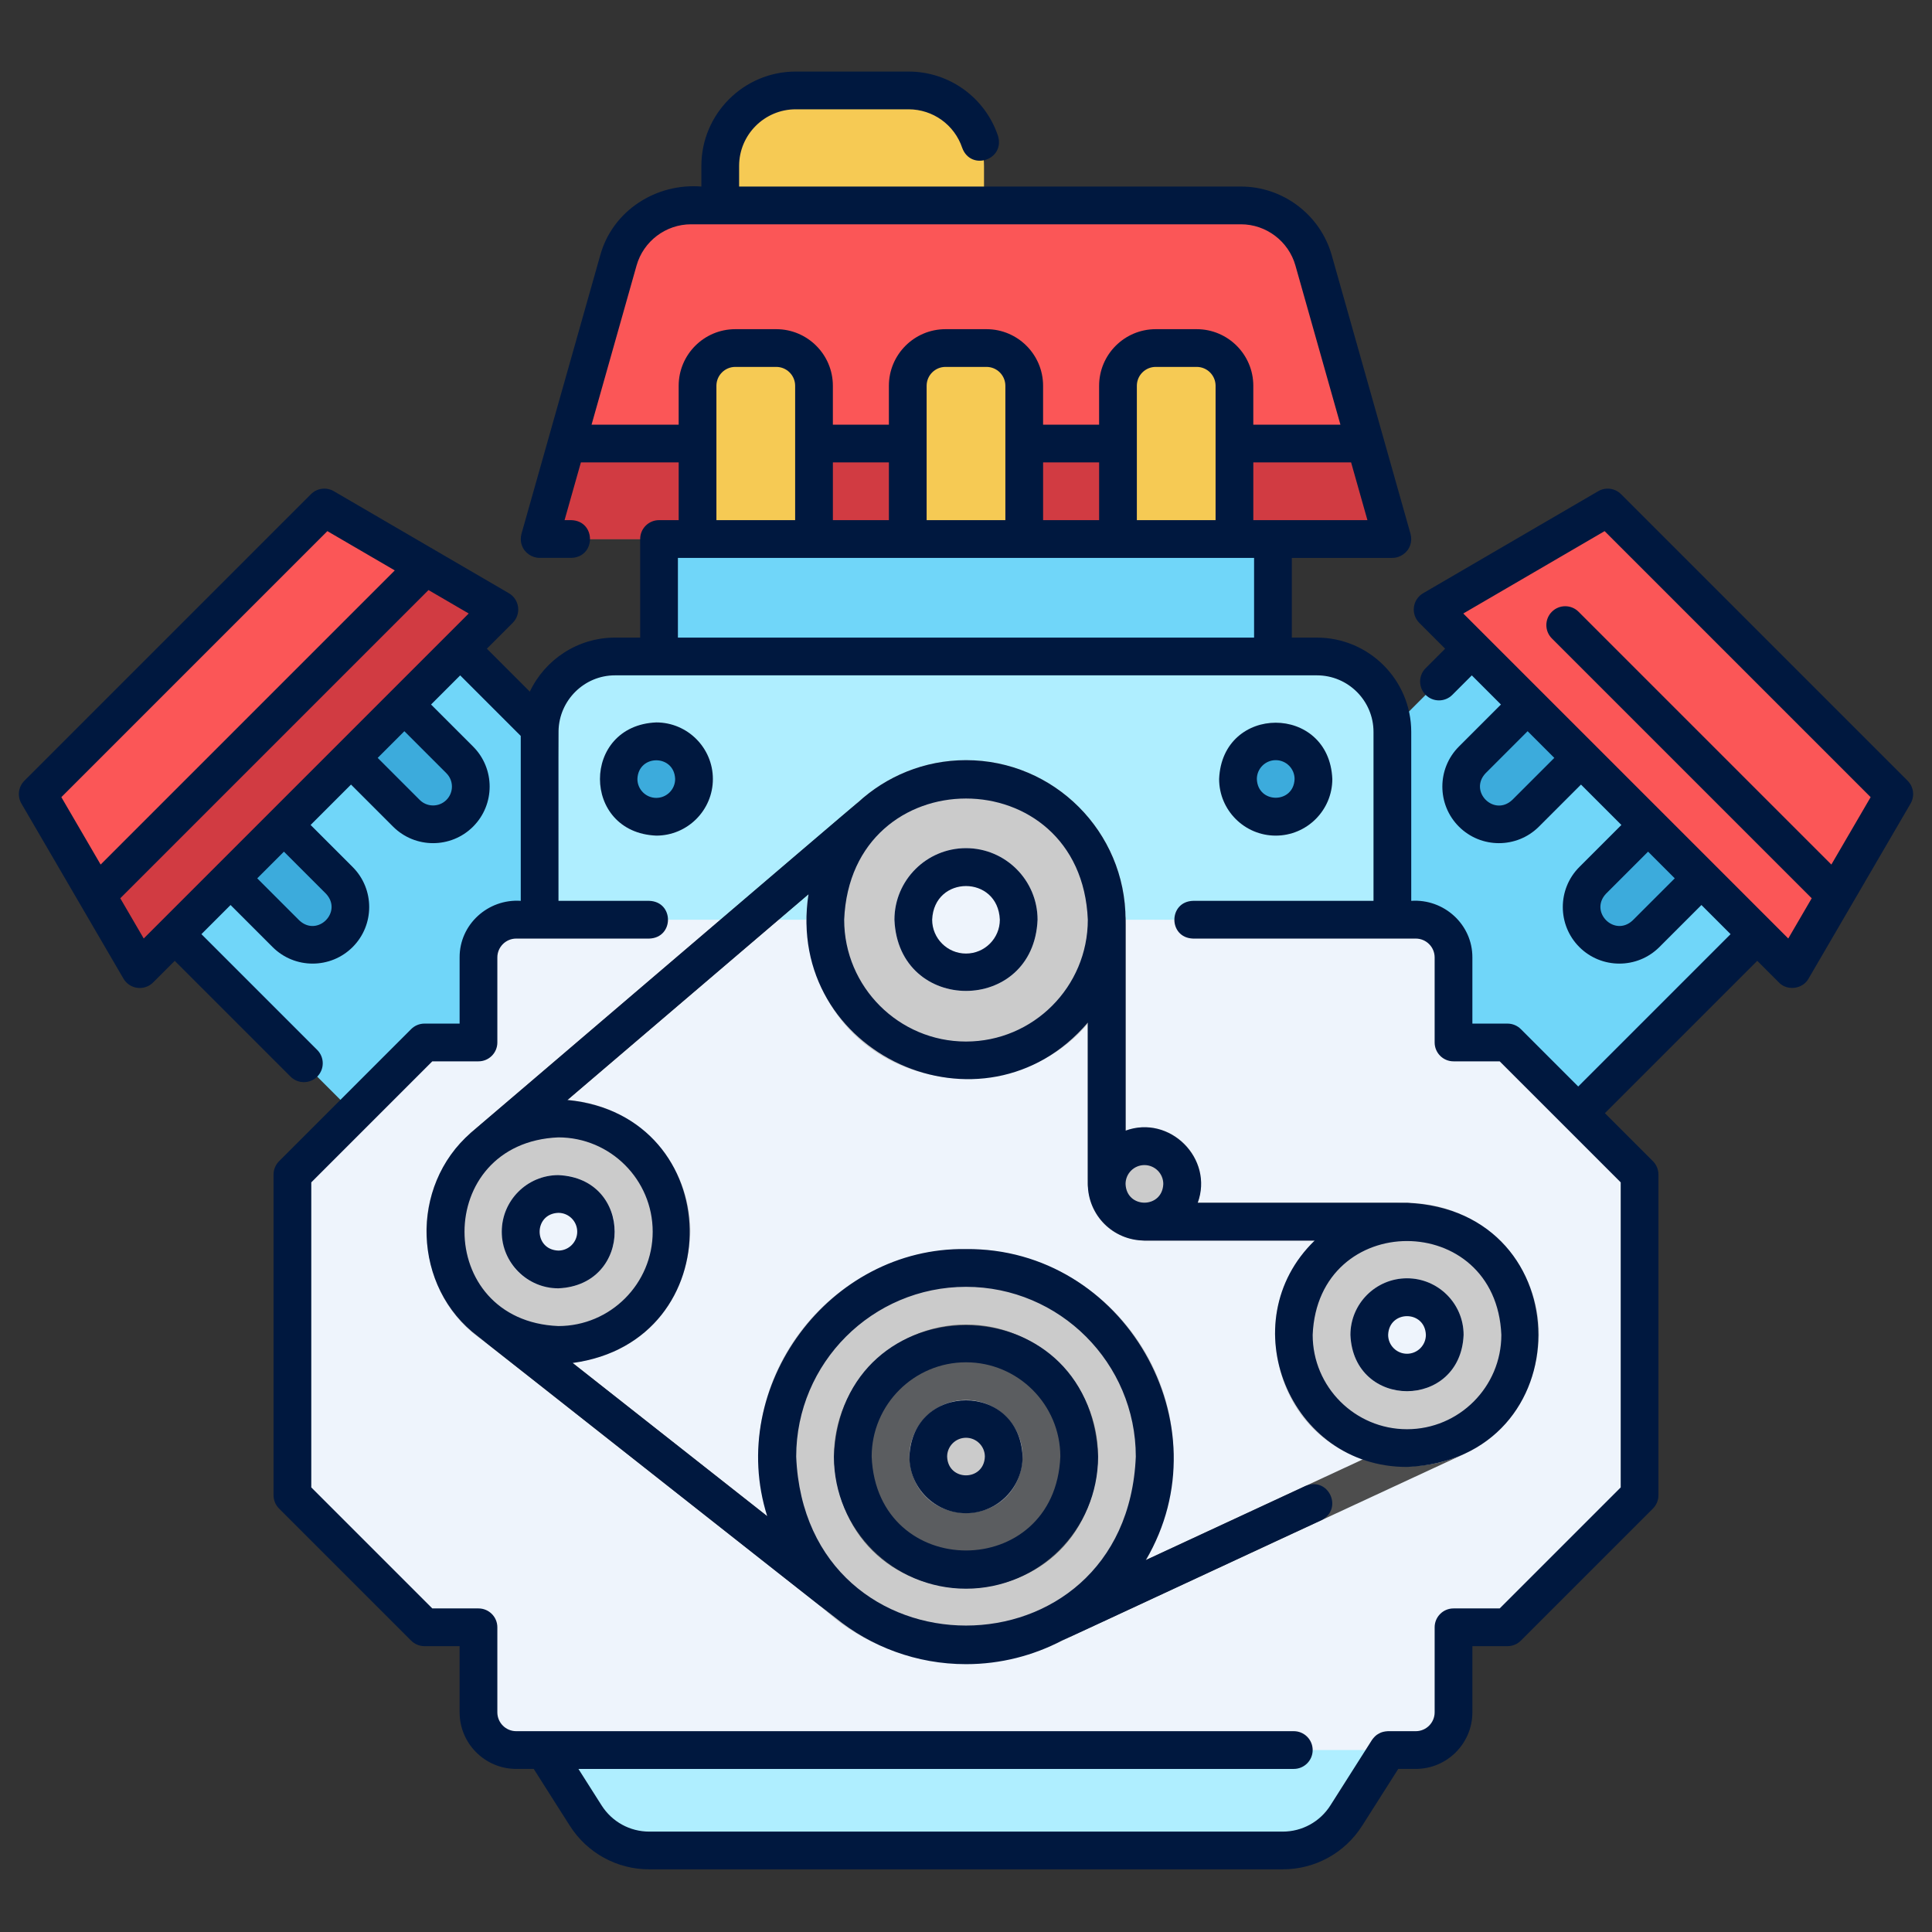 <svg id="Layer_4" viewBox="0 0 512 512" xmlns="http://www.w3.org/2000/svg" data-name="Layer 4"><rect x="0" y="0" width="512" height="512" fill="#333333" stroke="none"/><g><path d="m210.874 23.967h29.9c11.038 0 20 8.962 20 20v18.757h-69.9v-18.757c0-11.038 8.962-20 20-20z" fill="#f6ca54"/><path d="m174.655 130.194h162.691v56.432h-162.691z" fill="#70d6f9"/><path d="m331.416 231.551s68.547 70.228 74.303 75.984l67.704-67.704-76.769-74.527-27.709 27.708c.015.321-37.53 38.215-37.53 38.54z" fill="#70d6f9"/><path d="m180.584 231.551s-68.547 70.228-74.303 75.984l-63.341-63.341 76.022-75.274 24.092 24.092c-.015.321 37.53 38.215 37.53 38.54z" fill="#70d6f9"/><path d="m368.994 258.272v-64.3c0-11.046-8.954-20-20-20h-185.989c-11.046 0-20 8.954-20 20v64.3z" fill="#afeeff"/><path d="m339.916 490.395h-167.832c-6.845 0-13.214-3.501-16.884-9.279l-11.007-17.335 111.807-20.047 111.807 20.047-11.007 17.335c-3.669 5.778-10.039 9.279-16.884 9.279z" fill="#afeeff"/><path d="m136.803 243.733c-5.523 0-10 4.477-10 10v22.532h-14.308c-13.668 13.668-21.332 21.332-35 35v84.984c13.668 13.668 21.332 21.332 35 35h14.308v22.532c0 5.523 4.477 10 10 10h238.395c5.523 0 10-4.477 10-10v-22.532h14.308c13.668-13.668 21.332-21.332 35-35v-84.984c-13.668-13.668-21.332-21.332-35-35h-14.308v-22.532c0-5.523-4.477-10-10-10z" fill="#eef4fc"/><g fill="#4d4d4d"><path d="m227.194 212.789-102.336 87.347c-3.527 2.925-1.305 8.889 3.249 8.803 1.148 0 2.302-.393 3.244-1.197l102.336-87.347c4.87-4.397-1.294-11.761-6.492-7.606z"/><path d="m293.285 318.758c2.761 0 5-2.239 5-5v-70.024c0-2.761-2.239-5-5-5s-5 2.239-5 5v70.024c0 2.761 2.239 5 5 5z"/><path d="m303.285 328.758h69.587c6.588-.196 6.626-9.792-0-10.0 0.0 0-69.587 0-69.587 0-6.588.196-6.626 9.792 0 10z"/><path d="m389.966 378.897c-1.163-2.504-4.134-3.594-6.64-2.431l-105.859 49.123c-2.505 1.163-3.593 4.135-2.431 6.64 1.166 2.53 4.192 3.583 6.64 2.431-0.0 0 105.859-49.123 105.859-49.123 2.505-1.163 3.593-4.135 2.431-6.64z"/><path d="m227.284 420.673-94.256-74.209c-5.273-3.917-11.276 3.579-6.185 7.858-0-0 94.256 74.209 94.256 74.209 5.273 3.917 11.275-3.578 6.186-7.857z"/></g><path d="m256 201.449c-23.316 0-42.285 18.969-42.285 42.285 2.323 56.096 82.255 56.08 84.569-0-0-23.316-18.969-42.284-42.285-42.284z" fill="#cbcbcb"/><path d="m368.994 142.847h-225.989l20.882-73.849c2.435-8.612 10.296-14.558 19.245-14.558h145.735c8.95 0 16.81 5.946 19.245 14.558l20.882 73.849z" fill="#fb5657"/><path d="m474.964 256.833-95.302-95.302 46.39-27.036 75.948 75.948z" fill="#fb5657"/><path d="m37.036 256.833 95.302-95.302-46.39-27.036-75.948 75.948z" fill="#fb5657"/><g fill="#f6ca54"><path d="m194.858 92.235h10.864c5.519 0 10 4.481 10 10v40.612h-30.864v-40.612c0-5.519 4.481-10 10-10z"/><path d="m296.278 92.235h30.864v40.612c0 5.519-4.481 10-10 10h-10.864c-5.519 0-10-4.481-10-10z" transform="matrix(-1 0 0 -1 623.42 235.081)"/><path d="m250.568 92.235h10.864c5.519 0 10 4.481 10 10v40.612h-30.864v-40.612c0-5.519 4.481-10 10-10z"/></g><g fill="#d13b42"><path d="m368.994 142.847-7.156-25.306h-34.697v25.306z"/><path d="m184.858 142.847v-25.306h-34.697l-7.156 25.306z"/><path d="m215.722 117.541h24.846v25.306h-24.846z"/><path d="m271.432 117.541h24.846v25.306h-24.846z"/></g><circle cx="338.078" cy="206.449" fill="#3cabdc" r="10"/><circle cx="173.922" cy="206.449" fill="#3cabdc" r="10"/><path d="m256 224.767c-10.458 0-18.967 8.508-18.967 18.967 1.042 25.162 36.896 25.155 37.934-0-0-10.458-8.508-18.967-18.967-18.967z" fill="#eef4fc"/><path d="m372.872 318.758c-19.299 0-35 15.701-35 35 1.923 46.432 68.084 46.419 70-0-0-19.299-15.701-35-35-35z" fill="#cbcbcb"/><path d="m372.872 338.758c-8.271 0-15 6.729-15 15 .824 19.899 29.179 19.894 30 0 0-8.271-6.729-15-15-15z" fill="#eef4fc"/><path d="m256 331.022c-30.327 0-55 24.673-55 55 3.021 72.965 106.99 72.944 110-0-0-30.327-24.673-55-55-55z" fill="#cbcbcb"/><path d="m303.285 298.758c-8.271 0-15 6.729-15 15 .824 19.899 29.179 19.894 30 0 0-8.271-6.729-15-15-15z" fill="#cbcbcb"/><path d="m256 351.022c-19.299 0-35 15.701-35 35 1.923 46.432 68.084 46.419 70-0-0-19.299-15.701-35-35-35z" fill="#5b5d60"/><path d="m256 371.022c-8.271 0-15 6.729-15 15 .824 19.899 29.179 19.894 30 0 0-8.271-6.729-15-15-15z" fill="#cbcbcb"/><path d="m147.971 291.417c-19.299 0-35 15.701-35 35 1.923 46.432 68.084 46.419 70-0-0-19.299-15.701-35-35-35z" fill="#cbcbcb"/><path d="m147.971 311.417c-8.271 0-15 6.729-15 15 .824 19.899 29.179 19.894 30 0 0-8.271-6.729-15-15-15z" fill="#eef4fc"/><path d="m391.034 189.272h20v20.757c0 5.519-4.481 10-10 10h-0c-5.519 0-10-4.481-10-10z" fill="#3cabdc" transform="matrix(.707 .707 -.707 .707 262.17 -223.633)"/><path d="m432.954 221.192h0c5.519 0 10 4.481 10 10v20.757h-20v-20.757c0-5.519 4.481-10 10-10z" fill="#3cabdc" transform="matrix(-.707 -.707 .707 -.707 571.818 709.996)"/><path d="m132.338 161.531-95.302 95.302-11.419-19.593 87.127-87.127z" fill="#d13b42"/><path d="m110.966 189.272h0c5.519 0 10 4.481 10 10v20.757h-20v-20.757c0-5.519 4.481-10 10-10z" fill="#3cabdc" transform="matrix(-.707 .707 -.707 -.707 334.141 270.896)"/><path d="m69.046 221.192h20v20.757c0 5.519-4.481 10-10 10h-0c-5.519 0-10-4.481-10-10v-20.757z" fill="#3cabdc" transform="matrix(.707 -.707 .707 .707 -144.129 125.184)"/></g><g fill="#00183f"><path d="m338.079 221.449c8.271 0 15-6.729 15-15-.824-19.9-29.179-19.894-30.0 0.0 0 8.271 6.729 15 15 15zm0-20c2.757 0 5 2.243 5 5-.235 6.617-9.766 6.616-10-0.0 0-2.757 2.243-5 5-5z"/><path d="m188.921 206.449c0-8.271-6.729-15-15-15-19.9.824-19.894 29.179 0 30 8.271-0 15-6.729 15-15zm-15 5c-2.757 0-5-2.243-5-5 .235-6.617 9.766-6.616 10.0 0-0 2.757-2.243 5-5 5z"/><path d="m256 224.767c-10.458 0-18.967 8.508-18.967 18.967 1.042 25.162 36.896 25.155 37.934-0-0-10.458-8.508-18.967-18.967-18.967zm0 27.934c-4.944 0-8.967-4.022-8.967-8.967.493-11.896 17.443-11.892 17.934 0-0 4.944-4.022 8.967-8.967 8.967z"/><path d="m372.872 318.758h-55.463c4.302-11.7-7.429-23.427-19.125-19.125v-55.9c0-23.316-18.969-42.285-42.285-42.285-11.066 0-21.148 4.278-28.693 11.261-.141-.035-102.321 87.408-102.45 87.425-16.475 14.213-15.583 41.053 1.85 54.056.606.39 94.043 74.196 94.649 74.509 9.464 7.697 21.522 12.322 34.643 12.322 9.2 0 17.873-2.282 25.501-6.292.206.018 68.481-31.835 68.683-31.86 5.879-2.97 1.913-11.657-4.209-9.071 0-0-42.326 19.641-42.326 19.641 21.228-35.815-5.785-82.828-47.649-82.418-36.177-.599-63.572 36.408-52.68 70.782l-51.562-40.596c42.162-5.762 41.021-65.601-1.388-69.701l63.894-54.535c-6.477 42.458 46.472 66.35 74.022 34.025v42.76c0 8.271 6.729 15 15 15h45.126c-22.251 21.485-6.814 60.06 24.462 60 46.43-1.922 46.42-68.083-.001-70zm-116.872 22.265c24.813 0 45 20.187 45 45-2.472 59.699-87.537 59.681-90-0.0 0-24.813 20.187-45 45-45zm-83.029-14.605c0 13.785-11.215 25-25 25-33.166-1.373-33.156-48.632 0-50 13.785 0 25 11.215 25 25zm83.029-50.399c-17.802 0-32.285-14.483-32.285-32.285 1.773-42.83 62.802-42.818 64.569 0-0 17.802-14.483 32.284-32.285 32.284zm47.285 32.74c2.757 0 5 2.243 5 5-.235 6.617-9.766 6.616-10-0.0 0-2.757 2.243-5 5-5zm69.587 70c-13.785 0-25-11.215-25-25 1.373-33.166 48.632-33.156 50.0 0-0 13.785-11.215 25-25 25z"/><path d="m372.872 338.758c-8.271 0-15 6.729-15 15 .824 19.9 29.179 19.894 30-0-0-8.271-6.729-15-15-15zm0 20c-2.757 0-5-2.243-5-5 .235-6.617 9.766-6.616 10.0 0-0 2.757-2.243 5-5 5z"/><path d="m256 421.022c19.299 0 35-15.701 35-35-1.923-46.432-68.084-46.419-70.0 0.0 0 19.299 15.701 35 35 35zm0-60c13.785 0 25 11.215 25 25-1.373 33.166-48.632 33.156-50-0.0 0-13.785 11.215-25 25-25z"/><path d="m256 401.022c8.271 0 15-6.729 15-15-.824-19.9-29.179-19.894-30.0 0.0 0 8.271 6.729 15 15 15zm0-20c2.757 0 5 2.243 5 5-.235 6.617-9.766 6.616-10-0.0 0-2.757 2.243-5 5-5z"/><path d="m132.971 326.417c0 8.271 6.729 15 15 15 19.9-.824 19.894-29.179-0-30-8.271 0-15 6.729-15 15zm20 0c0 2.757-2.243 5-5 5-6.617-.235-6.616-9.766 0-10 2.757 0 5 2.243 5 5z"/><path d="m505.536 206.907-75.948-75.948c-1.606-1.606-4.093-1.927-6.053-.784l-46.39 27.036c-1.34.781-2.242 2.139-2.441 3.677s.326 3.082 1.423 4.178l6.846 6.846-5.164 5.164c-1.953 1.953-1.953 5.119 0 7.071 1.953 1.952 5.118 1.952 7.071 0l5.164-5.164 7.722 7.722-11.142 11.142c-5.848 5.849-5.848 15.365 0 21.213 5.849 5.849 15.365 5.848 21.213 0l11.142-11.142 10.707 10.707-11.142 11.142c-5.848 5.849-5.848 15.365 0 21.213 5.849 5.849 15.365 5.848 21.213 0l11.142-11.142 7.722 7.722-40.375 40.375-15.205-15.205c-.938-.938-2.209-1.464-3.536-1.464h-9.309v-17.532c.036-8.753-7.531-15.587-16.203-15v-44.761c0-13.785-11.215-25-25-25h-6.649v-21.126c.004.008 26.64-.008 26.646.001 2.079.005 4.067-1.38 4.72-3.366.34-.958.359-2.015.094-2.996l-7.155-25.306c-.001-.002-13.725-48.541-13.726-48.543-3.03-10.714-12.922-18.198-24.057-18.198h-132.993v-5.472c0-8.271 6.729-15 15-15h29.899c6.461 0 12.179 4.112 14.229 10.233 2.299 6.194 11.372 3.182 9.482-3.175-3.416-10.203-12.945-17.059-23.711-17.059h-29.899c-13.785 0-25 11.215-25 25v5.472c-12.029-.954-23.55 6.412-26.798 18.198-.001.001-13.726 48.542-13.726 48.543-0.0 0-7.155 25.306-7.155 25.306-.265.981-.246 2.038.094 2.996.654 1.984 2.638 3.37 4.718 3.364-0.0 0 8.391 0 8.391 0 6.607-.205 6.61-9.795-0-10.0 0.0 0-1.781 0-1.781 0l4.328-15.306h25.914v15.306h-5.203c-2.761 0-5 2.239-5 5v26.126h-6.649c-9.966 0-18.586 5.863-22.598 14.32l-11.38-11.38 6.846-6.846c1.097-1.097 1.622-2.64 1.423-4.178s-1.101-2.896-2.441-3.677l-46.39-27.036c-1.961-1.143-4.447-.821-6.053.784l-75.948 75.948c-1.605 1.605-1.928 4.091-.784 6.053l27.036 46.39c.781 1.34 2.139 2.242 3.677 2.441 1.524.199 3.082-.324 4.178-1.423l5.736-5.736 30.688 30.687c1.953 1.952 5.118 1.952 7.071-0 1.953-1.953 1.953-5.119 0-7.071l-30.688-30.687 7.722-7.722 11.142 11.142c5.849 5.848 15.365 5.849 21.213 0 5.848-5.849 5.848-15.365 0-21.213l-11.142-11.142 10.707-10.707 11.142 11.142c5.849 5.848 15.365 5.849 21.213 0 5.848-5.849 5.848-15.365 0-21.213l-11.142-11.142 7.722-7.722 16.05 16.05v43.7c-8.672-.586-16.239 6.247-16.203 15-0-0-0 17.532-0 17.532h-9.309c-1.326 0-2.598.527-3.536 1.464l-35 35c-.938.938-1.464 2.209-1.464 3.536v84.984c0 1.326.527 2.598 1.464 3.536l35 35c.938.938 2.209 1.464 3.536 1.464h9.309v17.532c0 8.271 6.729 15 15 15h4.642l9.534 15.015c4.612 7.263 12.501 11.599 21.104 11.599h167.832c8.604 0 16.493-4.336 21.104-11.599l9.535-15.015h4.643c8.271 0 15-6.729 15-15v-17.532h9.309c1.326 0 2.598-.527 3.536-1.464l35-35c.938-.938 1.464-2.209 1.464-3.536v-84.984c0-1.326-.527-2.598-1.464-3.536l-12.724-12.724 40.375-40.375 5.736 5.736c2.2 2.309 6.323 1.771 7.855-1.018 0.0 0 27.036-46.39 27.036-46.39 1.144-1.962.821-4.448-.784-6.053zm-204.258-69.061c.017-8.757-.012-26.968 0-35.612-0-2.757 2.243-5 5-5h10.864c2.757 0 5 2.243 5 5 .008 8.606-.006 26.904 0 35.612zm-24.846 0v-15.306h14.846v15.306zm-30.864 0c.017-8.757-.012-26.968 0-35.612-0-2.757 2.243-5 5-5h10.864c2.757 0 5 2.243 5 5 .008 8.606-.006 26.904 0 35.612zm-24.846 0v-15.306h14.846v15.306zm111.42-15.306h25.914l4.328 15.306h-30.242zm-175.371-10 11.927-42.183c1.817-6.429 7.753-10.918 14.434-10.918h145.734c6.681 0 12.617 4.49 14.434 10.918l11.927 42.183h-23.087v-10.306c0-8.271-6.729-15-15-15h-10.864c-8.271 0-15 6.729-15 15v10.306h-14.846v-10.306c0-8.271-6.729-15-15-15h-10.864c-8.271 0-15 6.729-15 15v10.306h-14.846v-10.306c0-8.271-6.729-15-15-15h-10.864c-8.271 0-15 6.729-15 15v10.306zm33.087-10.306c0-2.757 2.243-5 5-5h10.864c2.757 0 5 2.243 5 5 .005 8.609-.004 26.902 0 35.612h-20.864zm-10.203 45.612h152.69v21.125h-152.69zm-92.896-7.092 17.862 10.41-77.951 77.951-10.41-17.862 70.499-70.499zm-48.67 107.954-6.211-10.658 81.679-81.679 10.658 6.211c-15.947 15.947-36.536 36.536-52.506 52.505-0.0 0-.001.001-.001.001l-14.142 14.142c-0.0 0-0.0 0-0.0 0-3.434 3.434-16.295 16.296-19.476 19.477zm48.296-11.87c4.524 4.82-2.253 11.596-7.071 7.071 0.0 0-11.142-11.142-11.142-11.142l7.071-7.071 11.142 11.142zm20.778-43.062 11.142 11.142c1.95 1.949 1.95 5.122 0 7.071-1.949 1.951-5.122 1.95-7.071 0l-11.142-11.142c1.246-1.246 5.917-5.917 7.071-7.071zm322.343 200.402-32.071 32.071h-12.237c-2.761 0-5 2.239-5 5v22.532c0 2.757-2.243 5-5 5h-7.39c-.835.045-1.69.2-2.41.645-.751.369-1.33 1.003-1.811 1.675l-11.008 17.335c-2.767 4.357-7.5 6.959-12.662 6.959h-167.832c-5.162 0-9.896-2.602-12.663-6.959l-6.131-9.655h189.582c2.761 0 5-2.239 5-5s-2.239-5-5-5h-206.069c-2.757 0-5-2.243-5-5v-22.532c0-2.761-2.239-5-5-5h-12.237l-32.071-32.071v-80.842l32.071-32.071h12.237c2.761 0 5-2.239 5-5v-22.532c0-2.757 2.243-5 5-5h35.257c6.602-.219 6.631-9.769-0-10.0 0.0 0-24.054 0-24.054 0.0.016-.288-.031-44.784.017-45.047.159-8.089 6.795-14.727 14.983-14.714-0-0 185.988-0 185.988-0 8.271 0 15 6.729 15 15v44.761h-47.814c-6.589.199-6.627 9.789 0 10-0-0 59.017-0 59.017-0 2.757 0 5 2.243 5 5v22.532c0 2.761 2.239 5 5 5h12.237l32.071 32.071v80.842zm-28.74-182.189c-4.82 4.525-11.595-2.252-7.071-7.071-0.0 0 11.142-11.142 11.142-11.142 1.128 1.128 5.854 5.853 7.071 7.071zm31.92 31.92c-4.82 4.525-11.595-2.252-7.071-7.071-0.0 0 11.142-11.142 11.142-11.142l7.071 7.071zm52.644-14.794-66.995-66.995c-1.952-1.951-5.117-1.952-7.071 0-1.953 1.953-1.953 5.119 0 7.071l68.859 68.859-6.211 10.658c-3.111-3.111-16.12-16.121-19.476-19.477-0 0-0-0-0-0l-14.142-14.142c-0-0-.001-0-.001-.001-15.981-15.981-36.55-36.549-52.506-52.505l37.455-21.829 70.499 70.499-10.41 17.862z"/></g></svg>